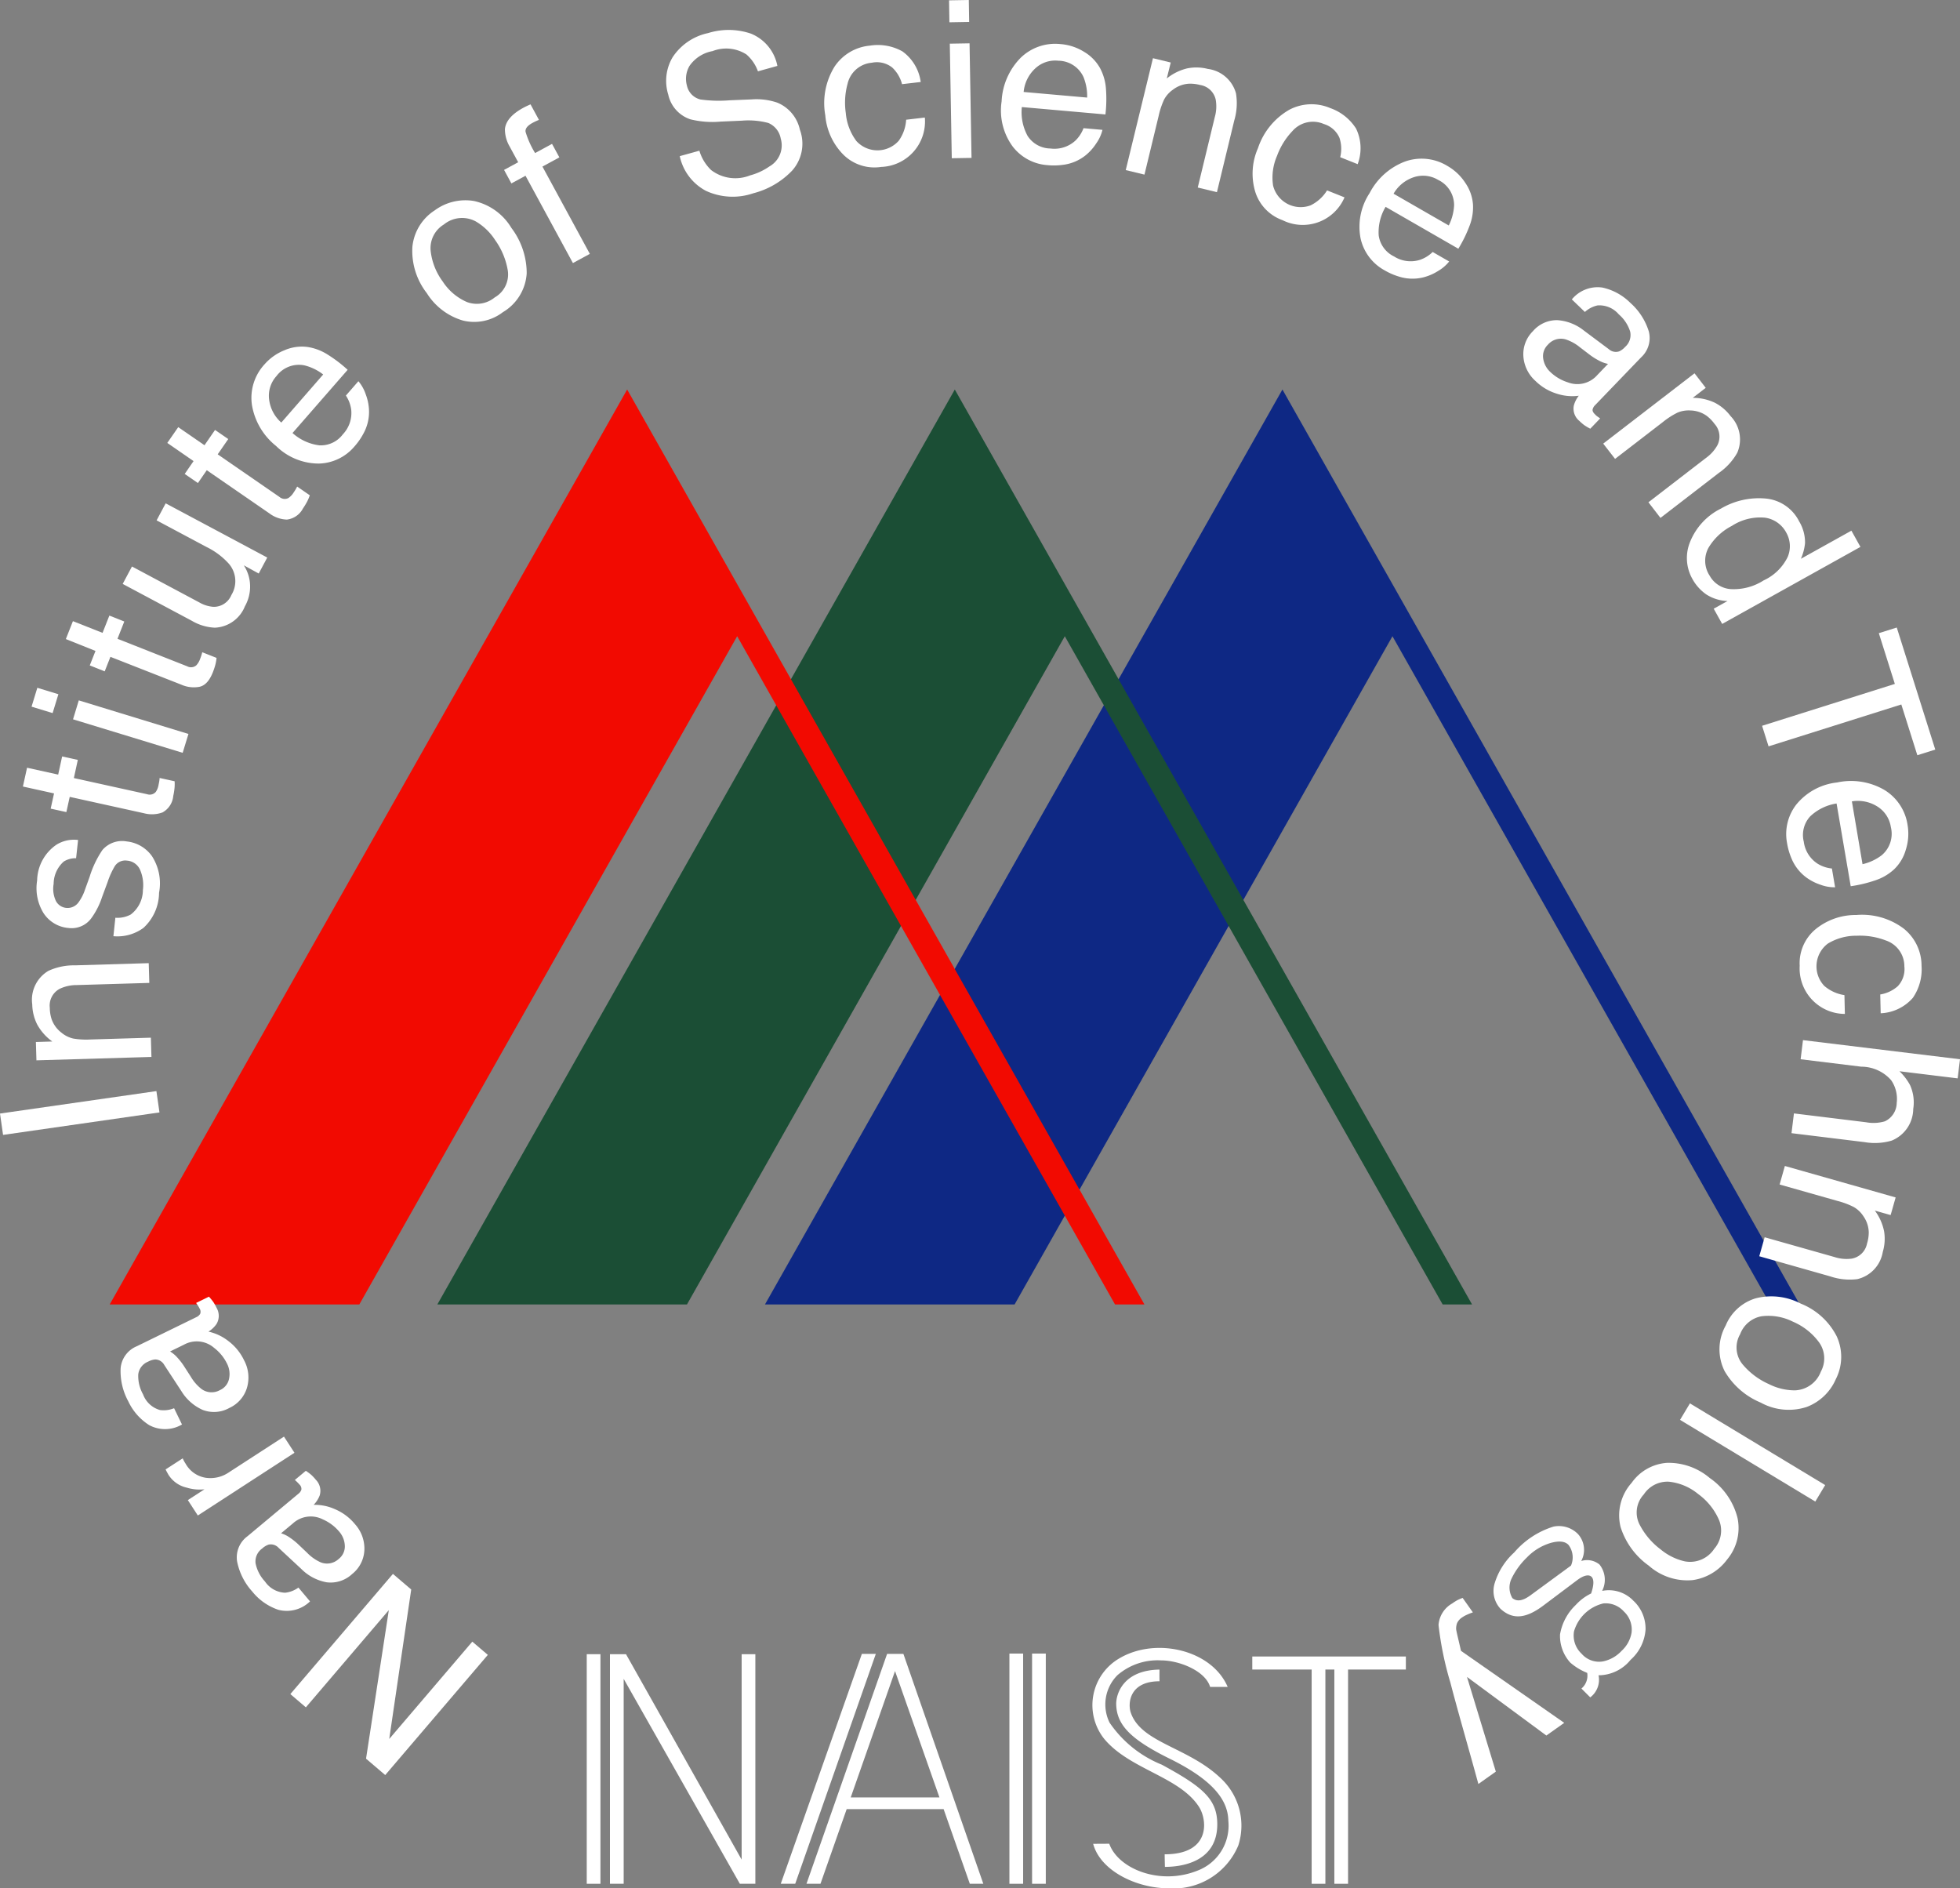 <svg xmlns="http://www.w3.org/2000/svg" width="99.236" height="95.598"><rect width="100%" height="100%" fill="#808080" stroke="none"/><g data-name="グループ 1598"><g data-name="グループ 579"><g data-name="レイヤ－ 1"><path data-name="パス 1" d="M64.93 19.72l-26.2 46.322h12.639l19.132-33.831 19.131 33.831h1.489z" fill="#0e2884"/><path data-name="パス 2" d="M48.342 19.72l-26.2 46.322h12.639l19.131-33.831 19.131 33.831h1.489z" fill="#1b4e35"/><path data-name="パス 3" d="M31.753 19.72l-26.2 46.322h12.639l19.131-33.831 19.132 33.831h1.489z" fill="#f20a01"/><path data-name="パス 4" d="M19.504 89.866l-.971-.829 1.153-7.521-4.2 4.922-.786-.671 5.194-6.085.926.79-1.113 7.567 4.206-4.927.786.67z" fill="#fff"/><path data-name="パス 5" d="M17.15 78.924a.864.864 0 01-.917.171 2.208 2.208 0 01-.679-.478l-.432-.411a3.3 3.3 0 00-.44-.356 1.627 1.627 0 00-.451-.225l.6-.5a1.34 1.34 0 011.519-.2 2.252 2.252 0 01.825.618 1.156 1.156 0 01.284.722.8.8 0 01-.309.659zm-1.887.515a2.411 2.411 0 001.275.668 1.591 1.591 0 001.291-.418 1.637 1.637 0 00.618-1.186 1.84 1.84 0 00-.471-1.335 2.643 2.643 0 00-1.016-.762 2.5 2.5 0 00-1.08-.22 1.39 1.39 0 00.306-.475.8.8 0 00-.194-.794 2.557 2.557 0 00-.222-.24 2.732 2.732 0 00-.286-.214l-.556.464a1.965 1.965 0 01.231.227.3.3 0 01.1.263.429.429 0 01-.148.205l-2.58 2.153a1.327 1.327 0 00-.528 1.269 3.182 3.182 0 00.77 1.532 2.863 2.863 0 001.324.925 1.691 1.691 0 001.6-.427l-.588-.7a1.378 1.378 0 01-.676.261 1.288 1.288 0 01-1.016-.567 1.9 1.9 0 01-.478-.927.8.8 0 01.333-.742.923.923 0 01.329-.2.533.533 0 01.507.166z" fill="#fff"/><path data-name="パス 6" d="M10.016 76.725l-.506-.779.843-.547a2.214 2.214 0 01-.9-.085 1.47 1.47 0 01-.916-.639c-.01-.015-.025-.042-.047-.081s-.057-.1-.107-.2l.867-.562q.036.081.072.146t.084.139a1.415 1.415 0 001.022.7 1.648 1.648 0 001.136-.26l2.814-1.825.531.818z" fill="#fff"/><path data-name="パス 7" d="M11.138 70.376a.864.864 0 01-.932-.052 2.219 2.219 0 01-.546-.626l-.322-.5a3.311 3.311 0 00-.342-.45 1.619 1.619 0 00-.385-.327l.708-.346a1.34 1.34 0 011.523.165 2.255 2.255 0 01.654.8 1.154 1.154 0 01.1.769.8.8 0 01-.458.567zm-1.956.05a2.413 2.413 0 001.079.953 1.592 1.592 0 001.354-.1 1.64 1.64 0 00.883-1 1.839 1.839 0 00-.139-1.409 2.641 2.641 0 00-.805-.983 2.5 2.5 0 00-1-.471 1.393 1.393 0 00.41-.388.805.805 0 000-.818 2.539 2.539 0 00-.158-.286 2.778 2.778 0 00-.227-.277l-.65.318q.056.077.1.146a1.5 1.5 0 01.072.129.3.3 0 01.033.279.43.43 0 01-.192.164l-3.019 1.475a1.328 1.328 0 00-.815 1.107 3.183 3.183 0 00.383 1.672 2.863 2.863 0 001.065 1.214 1.692 1.692 0 001.658-.033l-.4-.824a1.383 1.383 0 01-.719.091 1.288 1.288 0 01-.852-.793A1.9 1.9 0 017 69.577a.8.8 0 01.5-.641.915.915 0 01.366-.111.533.533 0 01.452.282z" fill="#fff"/><path data-name="パス 8" d="M.155 57.457L0 56.376l7.919-1.137.155 1.08z" fill="#fff"/><path data-name="パス 9" d="M1.845 53.682l-.028-.929.831-.025a2.609 2.609 0 01-.761-.854 2.339 2.339 0 01-.254-1.021 1.7 1.7 0 01.815-1.7 3.07 3.07 0 011.347-.28l3.735-.111.03 1-3.669.109a1.986 1.986 0 00-.854.183.957.957 0 00-.516.963 1.927 1.927 0 00.088.569 1.472 1.472 0 00.5.693 1.442 1.442 0 00.6.3 4.011 4.011 0 00.88.047l3.05-.091.029.975z" fill="#fff"/><path data-name="パス 10" d="M5.841 46.463a1.422 1.422 0 00.778-.163 1.565 1.565 0 00.616-1.24 1.938 1.938 0 00-.129-.99.785.785 0 00-.682-.5.626.626 0 00-.605.27 4.022 4.022 0 00-.369.811l-.281.76a3.843 3.843 0 01-.533 1.058 1.233 1.233 0 01-1.162.513 1.673 1.673 0 01-1.264-.744 2.406 2.406 0 01-.33-1.66 2.244 2.244 0 01.981-1.815 1.68 1.68 0 011.092-.237l-.1.923a1.124 1.124 0 00-.624.168 1.52 1.52 0 00-.513 1.132 1.432 1.432 0 00.116.867.657.657 0 00.521.348.683.683 0 00.643-.31 2.311 2.311 0 00.309-.619l.229-.633a5.115 5.115 0 01.65-1.367A1.313 1.313 0 016.42 42.6a1.792 1.792 0 011.27.739 2.542 2.542 0 01.363 1.861 2.436 2.436 0 01-.792 1.778 2.229 2.229 0 01-1.519.419z" fill="#fff"/><path data-name="パス 11" d="M1.16 39.82l.21-.952 1.576.348.2-.919.794.175-.2.919 3.706.817a.409.409 0 00.442-.116.9.9 0 00.141-.363l.03-.151a1.63 1.63 0 00.022-.192l.76.167a2.183 2.183 0 01-.006.357 3.3 3.3 0 01-.063.389 1.06 1.06 0 01-.542.831 1.556 1.556 0 01-.941.042l-3.759-.829-.17.771-.794-.175.17-.771z" fill="#fff"/><path data-name="パス 12" d="M3.698 36.417l.291-.959 5.552 1.7-.292.955zm-2.1-.641l.292-.955 1.066.326-.292.955z" fill="#fff"/><path data-name="パス 13" d="M3.334 32.354l.358-.907 1.5.593.345-.875.756.3-.345.875 3.53 1.393a.41.41 0 00.456-.045.9.9 0 00.2-.336q.026-.066.053-.145c.018-.052.035-.114.053-.186l.724.286a2.186 2.186 0 01-.062.352 3.323 3.323 0 01-.124.374q-.251.637-.666.735a1.556 1.556 0 01-.936-.107l-3.585-1.407-.29.734-.756-.3.29-.734z" fill="#fff"/><path data-name="パス 14" d="M6.682 28.68l3.413 1.821a1.665 1.665 0 00.709.221.959.959 0 00.909-.594 1.345 1.345 0 00-.166-1.631 3.708 3.708 0 00-1.093-.806l-2.525-1.347.459-.861 5.143 2.744-.432.809-.754-.415a1.987 1.987 0 01.278.676 2.022 2.022 0 01-.224 1.4 1.718 1.718 0 01-1.521 1.081 2.515 2.515 0 01-1.166-.349l-3.5-1.867z" fill="#fff"/><path data-name="パス 15" d="M8.47 22.425l.554-.8 1.329.916.534-.774.669.461-.534.774 3.124 2.154a.409.409 0 00.454.059.9.9 0 00.268-.283q.041-.059.084-.129t.093-.17l.64.442a2.2 2.2 0 01-.14.329 3.392 3.392 0 01-.205.336 1.06 1.06 0 01-.815.565 1.554 1.554 0 01-.887-.315l-3.169-2.185-.448.65-.669-.461.448-.65z" fill="#fff"/><path data-name="パス 16" d="M14.243 21.393a1.852 1.852 0 01-.619-1.18 1.481 1.481 0 01.373-1.172 1.417 1.417 0 011.415-.544 2.563 2.563 0 01.951.462zm-.845-2.953a2.5 2.5 0 00-.641 2.07 3.361 3.361 0 001.221 2.069 3.089 3.089 0 002.166.89 2.435 2.435 0 001.8-.863 3.345 3.345 0 00.457-.656 2.27 2.27 0 00.281-1.211 2.558 2.558 0 00-.167-.782 2 2 0 00-.369-.658l-.633.727a1.69 1.69 0 01.269.715 1.565 1.565 0 01-.423 1.247 1.392 1.392 0 01-1.2.557 2.509 2.509 0 01-1.349-.622l2.792-3.2a6.772 6.772 0 00-1.025-.779 2.609 2.609 0 00-1.031-.381 2.214 2.214 0 00-1.148.171 2.639 2.639 0 00-1 .706z" fill="#fff"/><path data-name="パス 17" d="M25.046 15.059a1.425 1.425 0 01-1.41.23 2.77 2.77 0 01-1.22-1.037 3.186 3.186 0 01-.615-1.586 1.4 1.4 0 01.671-1.3 1.459 1.459 0 011.622-.153 2.934 2.934 0 01.973.938 3.683 3.683 0 01.644 1.549 1.34 1.34 0 01-.665 1.359zm-3.034-4.41a2.483 2.483 0 00-1.133 1.854 3.482 3.482 0 00.732 2.34 3.219 3.219 0 001.827 1.385 2.383 2.383 0 002.022-.423 2.461 2.461 0 001.207-1.965 3.8 3.8 0 00-.774-2.3 2.938 2.938 0 00-1.9-1.365 2.617 2.617 0 00-1.981.474z" fill="#fff"/><path data-name="パス 18" d="M25.565 6.53q.064-.6.926-1.07c.054-.029.111-.058.17-.086s.128-.058.2-.091l.426.786q-.142.06-.2.089c-.041.02-.08.039-.115.058q-.4.214-.362.459a4.5 4.5 0 00.483 1.074l.857-.465.371.684-.857.465 2.4 4.42-.857.465-2.4-4.42-.715.388-.371-.684.715-.388-.434-.8a1.733 1.733 0 01-.237-.884z" fill="#fff"/><path data-name="パス 19" d="M35.41 7.63a2.234 2.234 0 00.593.978 2.015 2.015 0 001.972.272 3.121 3.121 0 00.981-.454 1.224 1.224 0 00.573-1.412 1.055 1.055 0 00-.63-.789 3.938 3.938 0 00-1.334-.116l-1.075.047a4.622 4.622 0 01-1.542-.117 1.693 1.693 0 01-1.113-1.246 2.342 2.342 0 01.223-1.9 2.858 2.858 0 011.793-1.218 3.5 3.5 0 012.164.026 2.209 2.209 0 011.344 1.636l-.984.274a2.045 2.045 0 00-.584-.855 1.9 1.9 0 00-1.716-.168 1.806 1.806 0 00-1.16.741 1.285 1.285 0 00-.135 1.008.919.919 0 00.687.7 6.775 6.775 0 001.471.041l1.113-.045a3.269 3.269 0 011.3.162 1.919 1.919 0 011.147 1.369 2.045 2.045 0 01-.4 2.082 4.137 4.137 0 01-1.955 1.138 3.223 3.223 0 01-2.4-.122 2.6 2.6 0 01-1.327-1.757z" fill="#fff"/><path data-name="パス 20" d="M45.689 2.601a2.289 2.289 0 01.928 1.55l-.946.11a1.76 1.76 0 00-.5-.845 1.255 1.255 0 00-1.031-.24 1.377 1.377 0 00-1.226 1.062 3.622 3.622 0 00-.091 1.483 2.749 2.749 0 00.538 1.421 1.441 1.441 0 002.145-.019 2.03 2.03 0 00.373-1.062l.946-.11a2.3 2.3 0 01-2.214 2.5 2.232 2.232 0 01-1.909-.619 3.2 3.2 0 01-.917-1.994 3.514 3.514 0 01.465-2.459 2.41 2.41 0 011.789-1.068 2.546 2.546 0 011.65.29z" fill="#fff"/><path data-name="パス 21" d="M48.089 2.211l1-.017.1 5.8-1 .017zM48.051.017l1-.017.018 1.111-1 .017z" fill="#fff"/><path data-name="パス 22" d="M51.828 4.656a1.852 1.852 0 01.59-1.194 1.481 1.481 0 011.167-.388 1.416 1.416 0 011.272.825 2.564 2.564 0 01.186 1.041zm1.891-2.421a2.5 2.5 0 00-2.051.7 3.362 3.362 0 00-.956 2.2 3.09 3.09 0 00.555 2.275 2.436 2.436 0 001.758.95 3.348 3.348 0 00.8-.016 2.27 2.27 0 001.145-.485 2.558 2.558 0 00.534-.6 2.007 2.007 0 00.315-.685l-.96-.085a1.7 1.7 0 01-.42.638 1.566 1.566 0 01-1.257.391 1.393 1.393 0 01-1.156-.641 2.511 2.511 0 01-.29-1.457l4.233.374a6.791 6.791 0 00.027-1.287 2.609 2.609 0 00-.3-1.058 2.208 2.208 0 00-.813-.828 2.635 2.635 0 00-1.163-.387z" fill="#fff"/><path data-name="パス 23" d="M58.375 2.947l.9.218-.2.808a2.61 2.61 0 011.025-.509 2.336 2.336 0 011.052.025 1.7 1.7 0 011.426 1.235 3.063 3.063 0 01-.086 1.373l-.878 3.632-.971-.235.863-3.568a1.976 1.976 0 00.048-.872.956.956 0 00-.792-.751 1.928 1.928 0 00-.572-.065 1.471 1.471 0 00-.8.3 1.444 1.444 0 00-.45.5 4.014 4.014 0 00-.278.836l-.717 2.966-.948-.229z" fill="#fff"/><path data-name="パス 24" d="M68.659 6.511a2.288 2.288 0 01.08 1.8l-.884-.353a1.763 1.763 0 00-.037-.98 1.254 1.254 0 00-.793-.7 1.377 1.377 0 00-1.583.351 3.621 3.621 0 00-.785 1.261 2.744 2.744 0 00-.2 1.506 1.441 1.441 0 001.9 1 2.027 2.027 0 00.833-.757l.884.353a2.3 2.3 0 01-3.141 1.154 2.231 2.231 0 01-1.384-1.452 3.2 3.2 0 01.142-2.191 3.516 3.516 0 011.579-1.942 2.41 2.41 0 012.081-.089 2.544 2.544 0 011.308 1.039z" fill="#fff"/><path data-name="パス 25" d="M70.557 9.807a1.852 1.852 0 011.036-.839 1.481 1.481 0 011.221.14 1.418 1.418 0 01.808 1.284 2.57 2.57 0 01-.27 1.023zm2.735-1.4a2.5 2.5 0 00-2.155-.229 3.362 3.362 0 00-1.794 1.6 3.092 3.092 0 00-.454 2.3 2.436 2.436 0 001.2 1.6 3.359 3.359 0 00.732.322 2.27 2.27 0 001.242.042 2.546 2.546 0 00.735-.315 2 2 0 00.574-.489l-.835-.481a1.689 1.689 0 01-.65.4 1.565 1.565 0 01-1.305-.174 1.392 1.392 0 01-.778-1.068 2.506 2.506 0 01.35-1.443l3.683 2.12a6.772 6.772 0 00.566-1.156 2.61 2.61 0 00.175-1.085 2.208 2.208 0 00-.389-1.093 2.636 2.636 0 00-.896-.851z" fill="#fff"/><path data-name="パス 26" d="M78.372 17.451a.865.865 0 01.893-.27 2.224 2.224 0 01.727.4l.474.362a3.28 3.28 0 00.476.305 1.618 1.618 0 00.473.175l-.546.568a1.34 1.34 0 01-1.488.366 2.254 2.254 0 01-.888-.525 1.154 1.154 0 01-.361-.686.8.8 0 01.24-.695zm1.82-.717a2.41 2.41 0 00-1.34-.525 1.59 1.59 0 00-1.238.556 1.637 1.637 0 00-.486 1.247 1.84 1.84 0 00.614 1.275 2.643 2.643 0 001.093.648 2.5 2.5 0 001.1.1 1.389 1.389 0 00-.253.505.8.8 0 00.28.768 2.523 2.523 0 00.247.214 2.743 2.743 0 00.308.182l.5-.521q-.078-.053-.143-.1t-.112-.1c-.1-.093-.139-.177-.127-.25a.431.431 0 01.125-.22l2.331-2.421a1.328 1.328 0 00.387-1.319 3.185 3.185 0 00-.932-1.439 2.861 2.861 0 00-1.416-.776 1.692 1.692 0 00-1.547.6l.661.636a1.382 1.382 0 01.644-.332 1.287 1.287 0 011.072.453 1.9 1.9 0 01.576.87.8.8 0 01-.251.774.923.923 0 01-.306.23.533.533 0 01-.522-.11z" fill="#fff"/><path data-name="パス 27" d="M85.795 18.899l.567.736-.658.507a2.615 2.615 0 011.117.246 2.335 2.335 0 01.8.679 1.7 1.7 0 01.337 1.856 3.069 3.069 0 01-.927 1.016L84.07 26.22l-.609-.791 2.908-2.24a1.986 1.986 0 00.584-.649.957.957 0 00-.147-1.082 1.915 1.915 0 00-.4-.409 1.47 1.47 0 00-.811-.268 1.442 1.442 0 00-.666.111 4 4 0 00-.74.478l-2.417 1.862-.6-.773z" fill="#fff"/><path data-name="パス 28" d="M87.686 26.624a2.629 2.629 0 011.682-.415 1.449 1.449 0 011.074.761 1.387 1.387 0 01.071 1.224 2.517 2.517 0 01-1.217 1.189 2.806 2.806 0 01-1.684.441 1.323 1.323 0 01-1.052-.681 1.372 1.372 0 01-.059-1.409 2.933 2.933 0 011.185-1.11zm3.406-.228a2.108 2.108 0 00-1.713-1.158 3.79 3.79 0 00-2.244.509 3.219 3.219 0 00-1.561 1.678 2.146 2.146 0 00.1 1.861 2.3 2.3 0 00.725.814 2.105 2.105 0 001.067.327l-.7.39.429.771 7-3.9-.457-.822-2.557 1.423a2.625 2.625 0 00.209-.79 2.059 2.059 0 00-.298-1.103z" fill="#fff"/><path data-name="パス 29" d="M97.984 37.949l-.908.286-.811-2.569-6.722 2.12-.328-1.041 6.722-2.12-.811-2.569.908-.286z" fill="#fff"/><path data-name="パス 30" d="M93.762 40.571a1.851 1.851 0 011.3.267 1.482 1.482 0 01.672 1.03 1.417 1.417 0 01-.474 1.44 2.563 2.563 0 01-.959.444zm2.822 1.213a2.5 2.5 0 00-1.2-1.806 3.362 3.362 0 00-2.375-.363 3.088 3.088 0 00-2.059 1.115 2.434 2.434 0 00-.472 1.942 3.325 3.325 0 00.219.769 2.27 2.27 0 00.76.984 2.56 2.56 0 00.712.365 2 2 0 00.743.13l-.162-.95a1.688 1.688 0 01-.724-.244 1.565 1.565 0 01-.7-1.116 1.393 1.393 0 01.326-1.281 2.508 2.508 0 011.335-.651l.716 4.189a6.756 6.756 0 001.251-.3 2.6 2.6 0 00.947-.557 2.207 2.207 0 00.594-1 2.637 2.637 0 00.089-1.226z" fill="#fff"/><path data-name="パス 31" d="M96.849 50.518a2.289 2.289 0 01-1.629.781l-.022-.952a1.764 1.764 0 00.887-.418 1.257 1.257 0 00.334-1 1.377 1.377 0 00-.944-1.318 3.622 3.622 0 00-1.47-.237 2.75 2.75 0 00-1.464.4 1.441 1.441 0 00-.179 2.137 2.028 2.028 0 001.023.469l.022.952a2.3 2.3 0 01-2.287-2.436 2.232 2.232 0 01.792-1.843 3.2 3.2 0 012.071-.729 3.515 3.515 0 012.406.69 2.41 2.41 0 01.9 1.88 2.544 2.544 0 01-.44 1.624z" fill="#fff"/><path data-name="パス 32" d="M99.236 53.627l-.119.968-2.947-.361a2.825 2.825 0 01.536.7 2.123 2.123 0 01.162 1.211 1.748 1.748 0 01-1.089 1.6 3.022 3.022 0 01-1.364.079l-3.71-.455.123-1 3.649.447a2.047 2.047 0 00.955-.047 1.042 1.042 0 00.6-.935 1.665 1.665 0 00-.282-1.147 2.017 2.017 0 00-1.513-.684l-3.07-.376.119-.968z" fill="#fff"/><path data-name="パス 33" d="M95.978 60.623l-.254.893-.8-.227a2.615 2.615 0 01.468 1.044 2.338 2.338 0 01-.066 1.05 1.7 1.7 0 01-1.29 1.376 3.07 3.07 0 01-1.368-.139l-3.595-1.02.272-.961 3.532 1a1.987 1.987 0 00.869.083.957.957 0 00.782-.762 1.919 1.919 0 00.088-.569 1.468 1.468 0 00-.267-.811 1.436 1.436 0 00-.486-.469 4.007 4.007 0 00-.825-.31l-2.935-.833.266-.938z" fill="#fff"/><path data-name="パス 34" d="M88.105 67.546a1.424 1.424 0 011.1-.91 2.775 2.775 0 011.576.279 3.191 3.191 0 011.331 1.06 1.394 1.394 0 01.079 1.465 1.458 1.458 0 01-1.323.95 2.935 2.935 0 01-1.313-.319 3.685 3.685 0 01-1.338-1.012 1.34 1.34 0 01-.112-1.513zm4.844 2.277a2.483 2.483 0 00.043-2.172 3.481 3.481 0 00-1.813-1.65 3.22 3.22 0 00-2.276-.274 2.383 2.383 0 00-1.532 1.385 2.462 2.462 0 00-.051 2.306 3.8 3.8 0 001.827 1.592 2.938 2.938 0 002.328.22 2.617 2.617 0 001.474-1.408z" fill="#fff"/><path data-name="パス 35" d="M92.41 75.185l-.5.835-6.848-4.136.5-.835z" fill="#fff"/><path data-name="パス 36" d="M83.227 75.658a1.426 1.426 0 011.275-.643 2.771 2.771 0 011.475.622 3.188 3.188 0 011.063 1.328 1.4 1.4 0 01-.247 1.446 1.459 1.459 0 01-1.5.634 2.932 2.932 0 01-1.21-.6 3.687 3.687 0 01-1.081-1.283 1.341 1.341 0 01.225-1.504zm4.22 3.293a2.481 2.481 0 00.523-2.109 3.481 3.481 0 00-1.4-2.011 3.22 3.22 0 00-2.159-.771 2.384 2.384 0 00-1.8 1.012 2.462 2.462 0 00-.56 2.237 3.8 3.8 0 001.43 1.957 2.938 2.938 0 002.221.73 2.619 2.619 0 001.745-1.045z" fill="#fff"/><path data-name="パス 37" d="M75.735 89.692l-.884.627q-.155-.577-.729-2.619-.433-1.534-.688-2.515a16.6 16.6 0 01-.6-2.914 1.365 1.365 0 01.692-1.092 2.406 2.406 0 01.269-.171 2.53 2.53 0 01.259-.11l.519.732a3.27 3.27 0 00-.352.143 1.369 1.369 0 00-.174.1.706.706 0 00-.274.3.833.833 0 00-.048.3q0 .051.1.476t.146.629l5.227 3.645-.905.642-4.019-2.968z" fill="#fff"/><g data-name="グループ 1" fill="#fff"><path data-name="パス 38" d="M49.103 95.371h.683L45.739 83.73h-.824l-4.083 11.641h.709l1.327-3.781h4.907zm-6.03-4.374l2.243-6.395 2.248 6.395z"/><path data-name="パス 39" d="M71.18 83.864h-7.776v.66h3.006v10.847h.695V84.524h.454v10.847h.694V84.524h2.927z"/><path data-name="長方形 1" d="M52.255 83.716h.694v11.655h-.694z"/><path data-name="長方形 2" d="M51.107 83.716h.695v11.655h-.695z"/><path data-name="パス 40" d="M37.55 83.747v10.4l-5.855-10.4h-.813v11.624h.695V84.996l5.882 10.375h.785V83.747z"/><path data-name="パス 41" d="M58.707 85.118c-.006-.3 0-.591 0-.591-1.8.025-2.2 1.194-2.193 1.748.02 1.05.724 1.784 2.714 2.766 2.343 1.155 2.947 2.194 2.964 3.147a2.433 2.433 0 01-1.54 2.508c-1.934.786-4.046-.092-4.489-1.353l-.816.005c.371 1.373 2.2 2.251 3.823 2.251a3.548 3.548 0 003.526-2.168 3.274 3.274 0 00-.885-3.4c-1.661-1.591-4.045-1.789-4.562-3.335-.144-.427-.096-1.578 1.458-1.578z"/><path data-name="パス 42" d="M61.269 85.403h.889c-.8-1.868-3.6-2.526-5.443-1.469a2.739 2.739 0 00-.808 4.1c1.294 1.555 3.812 1.908 4.8 3.444.413.64.622 2.4-1.739 2.4 0 .2.012.637.012.637.8 0 2.686-.219 2.651-2.21-.022-1.228-.745-1.845-2.808-2.964a5.836 5.836 0 01-2.646-2.131 2.093 2.093 0 01.4-2.4 3.106 3.106 0 012.211-.749c.908-.001 2.235.523 2.481 1.342z"/><path data-name="パス 43" d="M43.637 83.73h.707l-4.082 11.641h-.732z"/><path data-name="長方形 3" d="M29.707 83.747h.694v11.624h-.694z"/></g></g><g data-name="レイヤー 1"><path data-name="パス 44" d="M80.079 83.725a1.26 1.26 0 01-.386-1.133 2.035 2.035 0 011.486-1.415 1.232 1.232 0 011.039.409 1.25 1.25 0 01.388 1.077 1.608 1.608 0 01-.505.916 1.766 1.766 0 01-.945.534 1.168 1.168 0 01-1.077-.388zm-4.114-2.282c.63.585 1.313.492 2.182-.163l1.724-1.295c.337-.248.584-.28.709-.155s.129.407-.021.843a2.557 2.557 0 00-.779.583 2.675 2.675 0 00-.795 1.491 2.008 2.008 0 00.52 1.427 3.01 3.01 0 00.856.52.849.849 0 01-.292.792l.446.447a1.119 1.119 0 00.421-1.118 2.1 2.1 0 001.621-.782 2.263 2.263 0 00.758-1.527 1.93 1.93 0 00-.62-1.47 1.72 1.72 0 00-1.578-.494 1.239 1.239 0 00-.132-1.333.993.993 0 00-.927-.18 1.191 1.191 0 00-.168-1.369 1.357 1.357 0 00-1.236-.372 4.287 4.287 0 00-1.988 1.308 3.48 3.48 0 00-.983 1.537 1.328 1.328 0 00.282 1.309zm.607-.536a1.048 1.048 0 01-.035-1 3.764 3.764 0 01.773-1.059 2.762 2.762 0 011.246-.746c.4-.1.678-.07.856.109a1.047 1.047 0 01.128 1.051l-2.071 1.518c-.375.267-.66.319-.897.127z" fill="#fff"/></g></g></g></svg>
